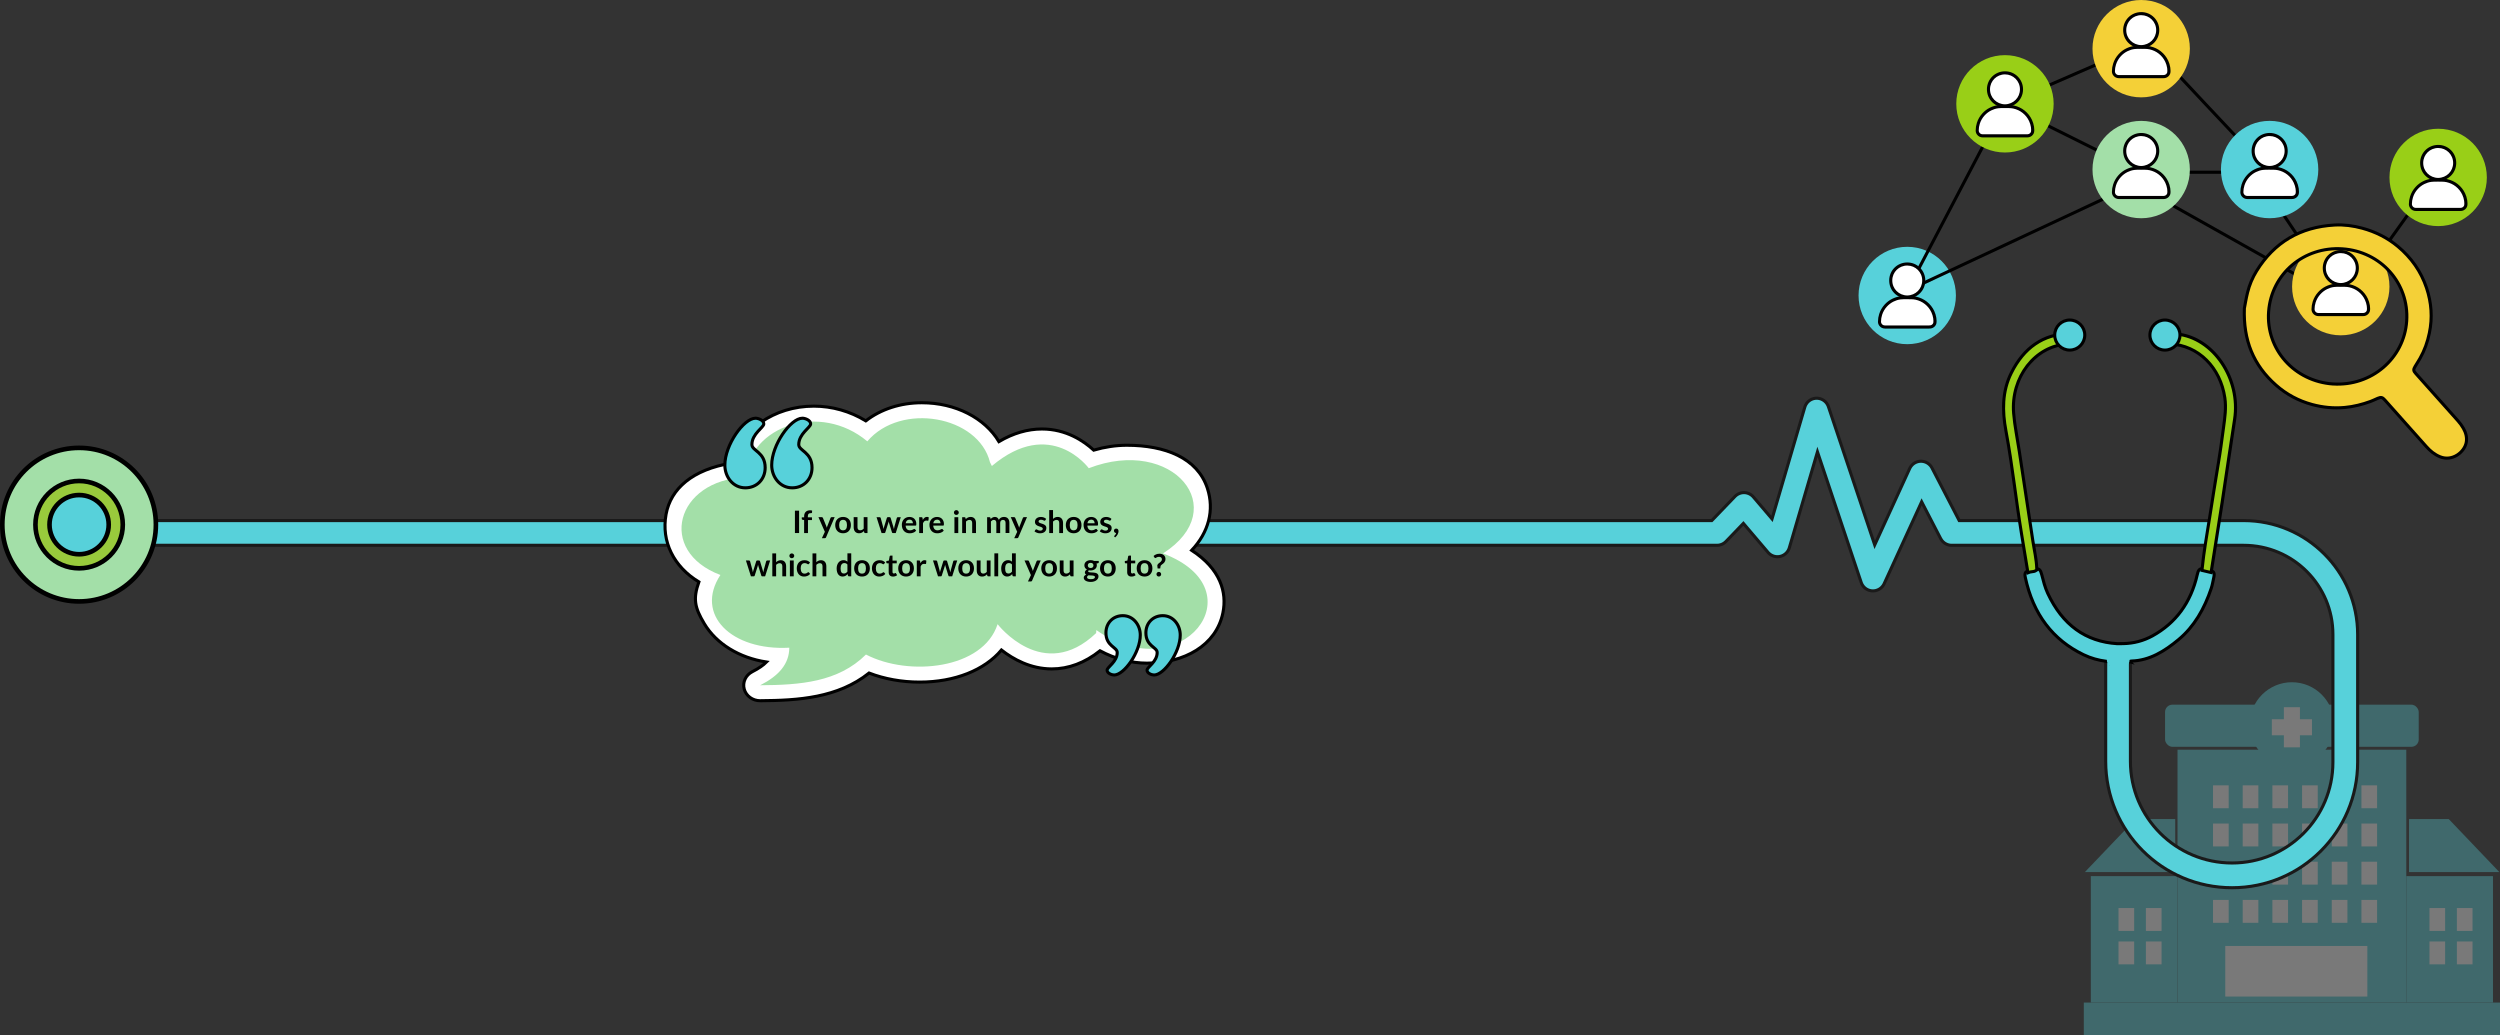<?xml version="1.0" encoding="UTF-8"?><svg id="Layer_2" xmlns="http://www.w3.org/2000/svg" viewBox="0 0 1617.11 669.53"><rect x="0" y="0" width="1617.11" height="669.53" fill="#333333" stroke="none"/><defs><style>.cls-1,.cls-2,.cls-3,.cls-4,.cls-5,.cls-6,.cls-7{stroke-width:0px;}.cls-1,.cls-8{fill:#f4d037;}.cls-2{fill:#000;}.cls-9,.cls-10,.cls-8,.cls-11,.cls-12,.cls-13,.cls-14{stroke:#000;}.cls-9,.cls-10,.cls-8,.cls-13{stroke-width:2px;}.cls-9,.cls-10,.cls-11,.cls-14{stroke-miterlimit:10;}.cls-9,.cls-7{fill:#fff;}.cls-10,.cls-4,.cls-14{fill:#57d1da;}.cls-8,.cls-15,.cls-12,.cls-13,.cls-16{stroke-linecap:round;stroke-linejoin:round;}.cls-15{stroke:#57d1da;stroke-width:14px;}.cls-15,.cls-13,.cls-16{fill:none;}.cls-3{fill:#99cf17;}.cls-11,.cls-12,.cls-14{stroke-width:3px;}.cls-11,.cls-6{fill:#a3dfa8;}.cls-17{opacity:.34;}.cls-12{fill:#99ca3c;}.cls-5{fill:#fd5c68;}.cls-16{stroke:#1a1a1a;stroke-width:18px;}</style></defs><g id="_图层_1"><g class="cls-17"><rect class="cls-4" x="1347.89" y="648.5" width="269.22" height="21.03"/><polygon class="cls-4" points="1558.26 529.81 1583.96 529.81 1616.67 564.08 1558.26 564.08 1558.26 529.81"/><polygon class="cls-4" points="1407.03 529.8 1381.33 529.8 1348.61 564.07 1407.03 564.07 1407.03 529.8"/><rect class="cls-4" x="1408.51" y="484.94" width="147.98" height="163.56"/><rect class="cls-4" x="1400.46" y="455.81" width="164.08" height="27.26" rx="4.75" ry="4.75"/><rect class="cls-4" x="1352.43" y="566.72" width="56.08" height="81.78"/><rect class="cls-4" x="1556.49" y="566.72" width="56.08" height="81.78"/><circle class="cls-4" cx="1482.5" cy="468.56" r="27.26"/><rect class="cls-7" x="1477.31" y="457.45" width="10.38" height="25.96"/><rect class="cls-7" x="1477.31" y="457.45" width="10.38" height="25.96" transform="translate(1012.07 1952.93) rotate(-90)"/><rect class="cls-7" x="1439.4" y="611.9" width="91.9" height="32.71"/><rect class="cls-7" x="1370.34" y="587.36" width="10.13" height="14.8"/><rect class="cls-7" x="1388.06" y="587.36" width="10.13" height="14.8"/><rect class="cls-7" x="1370.34" y="608.98" width="10.13" height="14.8"/><rect class="cls-7" x="1388.06" y="608.98" width="10.13" height="14.8"/><rect class="cls-7" x="1571.49" y="587.36" width="10.13" height="14.8"/><rect class="cls-7" x="1589.21" y="587.36" width="10.13" height="14.8"/><rect class="cls-7" x="1571.49" y="608.98" width="10.13" height="14.8"/><rect class="cls-7" x="1589.21" y="608.98" width="10.13" height="14.8"/><rect class="cls-7" x="1431.48" y="557.4" width="10.13" height="14.8"/><rect class="cls-7" x="1450.68" y="557.4" width="10.13" height="14.8"/><rect class="cls-7" x="1469.88" y="557.4" width="10.13" height="14.8"/><rect class="cls-7" x="1489.08" y="557.4" width="10.13" height="14.8"/><rect class="cls-7" x="1508.28" y="557.4" width="10.13" height="14.8"/><rect class="cls-7" x="1527.48" y="557.4" width="10.13" height="14.8"/><rect class="cls-7" x="1431.48" y="532.7" width="10.13" height="14.8"/><rect class="cls-7" x="1450.68" y="532.7" width="10.13" height="14.8"/><rect class="cls-7" x="1469.88" y="532.7" width="10.13" height="14.8"/><rect class="cls-7" x="1489.08" y="532.7" width="10.13" height="14.8"/><rect class="cls-7" x="1508.28" y="532.7" width="10.13" height="14.8"/><rect class="cls-7" x="1527.48" y="532.7" width="10.13" height="14.8"/><rect class="cls-7" x="1431.48" y="508" width="10.13" height="14.8"/><rect class="cls-7" x="1450.68" y="508" width="10.13" height="14.8"/><rect class="cls-7" x="1469.88" y="508" width="10.13" height="14.8"/><rect class="cls-7" x="1489.08" y="508" width="10.13" height="14.8"/><rect class="cls-7" x="1508.28" y="508" width="10.13" height="14.8"/><rect class="cls-7" x="1527.48" y="508" width="10.13" height="14.8"/><rect class="cls-7" x="1431.48" y="582.11" width="10.13" height="14.8"/><rect class="cls-7" x="1450.68" y="582.11" width="10.13" height="14.8"/><rect class="cls-7" x="1469.88" y="582.11" width="10.13" height="14.8"/><rect class="cls-7" x="1489.08" y="582.11" width="10.13" height="14.8"/><rect class="cls-7" x="1508.28" y="582.11" width="10.13" height="14.8"/><rect class="cls-7" x="1527.48" y="582.11" width="10.13" height="14.8"/></g><path class="cls-16" d="M1370.05,426v66.46c0,40.74,33.02,73.76,73.76,73.76h0c40.44,0,73.22-32.78,73.22-73.22v-82.53c0-36.31-29.43-65.74-65.74-65.74h-188.86s-19.86-38.39-19.86-38.39l-31.08,67.88-36.38-108.64-25.38,86.53-21.67-25.48-17.4,18.09H42.55"/><path class="cls-15" d="M1370.05,426v66.46c0,40.74,33.02,73.76,73.76,73.76h0c40.44,0,73.22-32.78,73.22-73.22v-82.53c0-36.31-29.43-65.74-65.74-65.74h-188.86s-19.86-38.39-19.86-38.39l-31.08,67.88-36.38-108.64-25.38,86.53-21.67-25.48-17.4,18.09H42.55"/><circle class="cls-11" cx="51.17" cy="339.37" r="49.67"/><circle class="cls-12" cx="51.17" cy="339.37" r="28.25"/><circle class="cls-14" cx="51.17" cy="339.37" r="19.15"/><path class="cls-10" d="M1377.42,427.96c-3.6-1-7.51-.7-11.24.68-.39.14-.73.33-1.02.54-.5-.87-1.39-1.26-2.77-1.43-5.06-.63-10.02-2.02-14.66-4.26-19.86-9.59-32.58-26.12-37.69-50.06-.68-3.18.43-3.8,2.51-4.3,1.28-.48,2.74-.11,3.94-.99,2.58-.72,3.49.79,4.15,3.4,1.06,4.14,2.13,8.39,3.89,12.18,9.51,20.47,24.58,31.36,45.02,32.64,1.34-.02,2.69-.03,4.02-.05,6.55-.15,12.93-1.79,18.74-4.99,14.89-8.2,24.83-21.31,28.99-39.66.57-2.5,1.31-4.45,4.09-3.48,1.33.31,2.67.63,4,.94,2.55.19,3.27,1.35,2.59,4.39-.53,2.35-.93,4.91-1.66,7.08-4.4,13.13-10.98,24.68-21.13,33.12-9.03,7.51-18.68,13.52-30.32,13.87-.6.02-1.08.14-1.46.37Z"/><path class="cls-3" d="M1424.32,368.97l.09-.87c.94-9.42,2.5-18.87,4-28.01.33-1.99.66-3.98.98-5.97.69-4.24,1.35-8.48,2.02-12.72,1.12-7.11,2.27-14.46,3.5-21.68,1.1-6.43,2-13.08,2.86-19.51l.58-4.26c.87-6.39,1.69-12.43.77-18.67-2.96-19.93-17.28-33.94-35.63-34.85l-.94-.05-.08-6.41.74-.21c.43-.12.88-.18,1.36-.18.76,0,1.47.15,2.16.29.46.1.9.19,1.33.23,10.28.97,19.92,6.62,27.15,15.92,8.55,11,12.37,25.66,10.24,39.23-1.6,10.19-3.13,20.57-4.61,30.61-1.13,7.69-2.27,15.38-3.45,23.07-1.51,9.87-3.11,19.9-4.65,29.59-.78,4.93-1.57,9.85-2.35,14.78l-.17,1.07-5.9-1.39Z"/><path class="cls-2" d="M1404.56,216.58c1.14,0,2.26.4,3.39.51,22.94,2.16,40.54,28.31,36.5,54-2.81,17.87-5.32,35.79-8.06,53.68-2.27,14.8-4.66,29.58-6.99,44.37-1.33-.31-2.66-.63-4-.94,1.14-11.4,3.15-22.65,4.97-33.92,1.85-11.46,3.56-22.95,5.52-34.39,1.29-7.51,2.27-15.15,3.3-22.75.9-6.66,1.91-13.27.91-20-2.92-19.67-17.11-34.73-36.57-35.71-.02-1.57-.04-3.14-.06-4.71.37-.1.73-.14,1.09-.14M1404.56,214.58c-.58,0-1.11.07-1.63.22l-1.48.41.02,1.54.06,4.39v.31s.03,1.88.03,1.88l1.88.09c17.86.89,31.8,14.56,34.69,34,.91,6.1.09,12.07-.77,18.39l-.14,1.05-.43,3.22c-.86,6.42-1.76,13.05-2.85,19.46-1.24,7.22-2.39,14.58-3.51,21.69-.66,4.24-1.33,8.48-2.01,12.72-.32,1.99-.65,3.97-.98,5.96-1.51,9.16-3.07,18.62-4.01,28.07l-.17,1.74,1.71.4.1.02,3.9.92,2.1.49.34-2.13c.78-4.93,1.56-9.86,2.35-14.79,1.54-9.69,3.14-19.72,4.65-29.59,1.18-7.69,2.33-15.52,3.45-23.09,1.48-10.03,3.01-20.4,4.61-30.58,2.17-13.83-1.73-28.79-10.44-40-7.4-9.52-17.29-15.31-27.85-16.3-.37-.03-.78-.12-1.22-.21-.7-.15-1.5-.31-2.36-.31h0Z"/><path class="cls-3" d="M1307.54,344.9c-1.54-9.33-2.85-18.87-4.13-28.09-1.73-12.53-3.52-25.48-5.89-38.09-2.84-15.1-1.75-27,3.44-37.44,8.18-16.47,20.78-25.07,37.44-25.55l1.04-.03-.06,6.51-.81.15c-.09.02-.17.04-.26.06-.22.05-.48.11-.76.12-9.38.44-18.13,4.78-24.66,12.21-7.59,8.65-11.38,20.52-10.38,32.56.47,5.65,1.44,11.33,2.37,16.82.44,2.55.89,5.2,1.28,7.81,2.28,15.03,4.55,30.06,6.82,45.09l1.91,12.62c.27,1.82.61,3.66.93,5.45.76,4.22,1.55,8.59,1.66,13.04v.52s-.41.31-.41.31c-.94.68-1.93.78-2.81.87-.5.05-.97.1-1.37.25l-1.14.43-4.22-25.61Z"/><path class="cls-2" d="M1338.44,216.73c-.01,1.55-.03,3.1-.04,4.64-.3.05-.59.15-.89.17-21.88,1.03-37.95,22.22-35.99,45.85.69,8.32,2.42,16.46,3.66,24.69,2.92,19.24,5.82,38.47,8.73,57.71.92,6.11,2.42,12.12,2.58,18.37-1.2.88-2.66.5-3.94.99-1.34-8.14-2.68-16.27-4.02-24.41-3.63-22.01-5.9-44.28-10.02-66.2-2.39-12.68-2.45-25.13,3.35-36.81,8-16.11,20.19-24.52,36.58-24.99M1340.46,214.67l-2.07.06c-17.06.49-29.95,9.27-38.31,26.1-5.29,10.65-6.41,22.75-3.53,38.07,2.37,12.58,4.15,25.53,5.88,38.04,1.27,9.23,2.59,18.76,4.13,28.11l2.73,16.57,1.29,7.84.4,2.41,2.28-.86c.28-.1.66-.14,1.11-.19.91-.09,2.15-.21,3.3-1.06l.85-.62-.03-1.05c-.12-4.53-.91-8.94-1.68-13.2-.32-1.78-.65-3.61-.92-5.42l-1.95-12.92c-2.26-14.93-4.51-29.86-6.78-44.79-.4-2.62-.85-5.27-1.29-7.83-.93-5.47-1.9-11.13-2.36-16.73-.98-11.77,2.72-23.37,10.13-31.81,6.35-7.23,14.85-11.44,23.96-11.87.38-.02.71-.09.95-.15.07-.02.14-.03.21-.05l1.63-.3.02-1.65.04-4.52v-.13s.02-2.08.02-2.08h0Z"/><path class="cls-5" d="M1369.59,393.26c1.31-.01,2.62-.03,3.92-.04-1.31.01-2.62.03-3.92.04Z"/><circle class="cls-10" cx="1400.38" cy="216.73" r="9.72"/><circle class="cls-10" cx="1338.8" cy="216.73" r="9.72"/><ellipse class="cls-4" cx="1370.15" cy="427.11" rx="7.33" ry="5.54"/><line class="cls-13" x1="1518.05" y1="193.99" x2="1574.75" y2="114.77"/><circle class="cls-4" cx="1233.68" cy="191.14" r="31.49"/><polyline class="cls-13" points="1296.89 67.49 1233.68 188.02 1380.94 119.18 1514.09 193.99 1463.82 119.18"/><path class="cls-13" d="M1385.03,22.56c.65,1.47,83.08,88.84,83.08,88.84h-80.08"/><polyline class="cls-13" points="1385.03 111.39 1296.89 67.49 1385.01 29.18"/><circle class="cls-4" cx="1468.09" cy="109.67" r="31.49"/><circle class="cls-3" cx="1296.9" cy="67.16" r="31.49"/><path class="cls-7" d="M1282.56,87.86c-1.25,0-2.28-.5-2.97-1.45-.43-.59-.65-1.29-.65-2.01.01-1.59.26-3.16.74-4.67.68-2.13,1.8-4.05,3.3-5.71,1.33-1.46,2.88-2.63,4.62-3.49,1.59-.78,3.21-1.28,4.83-1.48.67-.08,1.33-.13,1.98-.13.91,0,1.82-.02,2.73-.02.78,0,1.57,0,2.35.02,1.17.02,2.13.12,3,.32,2.43.54,4.6,1.57,6.46,3.04,1.91,1.52,3.41,3.41,4.45,5.64.6,1.27,1.01,2.63,1.27,4.17.1.62.13,1.24.15,1.79.02.44.02.91-.08,1.38-.27,1.35-1.53,2.45-2.93,2.57-.32.03-.65.04-.97.04h-13.96s-14.34,0-14.34,0Z"/><path class="cls-2" d="M1297.15,69.9c.78,0,1.56,0,2.34.02.94.02,1.88.09,2.8.29,2.23.5,4.26,1.43,6.05,2.85,1.8,1.43,3.19,3.2,4.17,5.28.59,1.25.96,2.56,1.19,3.91.09.54.11,1.1.13,1.66.01.38.02.77-.06,1.14-.18.92-1.1,1.69-2.04,1.77-.29.03-.59.04-.89.04-2.77,0-5.55,0-8.32,0-1.88,0-3.76,0-5.64,0h-6.31c-2.67,0-5.35,0-8.02,0h0c-.89,0-1.63-.31-2.16-1.04-.31-.42-.46-.91-.46-1.42.01-1.49.24-2.95.7-4.37.64-2,1.67-3.78,3.09-5.34,1.24-1.36,2.67-2.45,4.32-3.27,1.43-.71,2.93-1.19,4.51-1.39.62-.08,1.25-.12,1.87-.13.91,0,1.81-.02,2.72-.02M1297.15,67.9c-.91,0-1.82,0-2.74.02-.68,0-1.38.05-2.09.14-1.73.21-3.47.74-5.16,1.58-1.85.91-3.5,2.16-4.91,3.72-1.6,1.76-2.79,3.81-3.51,6.08-.51,1.6-.78,3.27-.79,4.97,0,.94.28,1.84.84,2.61.89,1.22,2.19,1.87,3.78,1.87h8.02s3.16,0,3.16,0h5.41s3.38,0,3.38,0h8.32c.34,0,.69-.02,1.06-.05,1.83-.16,3.47-1.61,3.83-3.37.11-.57.11-1.11.1-1.61-.02-.58-.04-1.24-.16-1.92-.27-1.63-.72-3.07-1.35-4.42-1.11-2.37-2.71-4.38-4.74-6-1.98-1.57-4.28-2.66-6.86-3.24-.94-.21-1.96-.32-3.2-.34-.79-.01-1.58-.02-2.37-.02h0Z"/><path class="cls-7" d="M1296.88,68.49c-6.04-.09-10.72-4.86-10.64-10.84.07-5.9,4.79-10.52,10.73-10.53,2.85,0,5.54,1.12,7.55,3.15,2.01,2.02,3.1,4.72,3.08,7.6-.04,5.86-4.73,10.52-10.68,10.61h-.03Z"/><path class="cls-2" d="M1296.96,48.12c5.21,0,9.67,4.22,9.63,9.74-.04,5.29-4.24,9.54-9.7,9.62-5.34-.08-9.73-4.29-9.66-9.83.07-5.33,4.34-9.54,9.73-9.54h0M1296.96,46.12h0c-6.49,0-11.64,5.06-11.73,11.51-.08,6.54,5.02,11.75,11.63,11.85.01,0,.02,0,.03,0s.02,0,.03,0c6.5-.1,11.62-5.2,11.67-11.61.02-3.15-1.18-6.1-3.37-8.31-2.21-2.22-5.14-3.44-8.26-3.44h0Z"/><circle class="cls-3" cx="1577.11" cy="114.77" r="31.49"/><path class="cls-7" d="M1562.77,135.47c-1.25,0-2.28-.5-2.97-1.45-.43-.59-.65-1.29-.65-2.01.01-1.59.26-3.16.74-4.67.69-2.13,1.8-4.05,3.3-5.71,1.33-1.46,2.88-2.63,4.62-3.49,1.59-.78,3.21-1.28,4.83-1.48.67-.08,1.33-.13,1.98-.13.91,0,1.82-.02,2.73-.02.78,0,1.57,0,2.35.02,1.17.02,2.13.12,3,.32,2.43.55,4.6,1.57,6.46,3.04,1.91,1.52,3.41,3.42,4.45,5.64.6,1.27,1.01,2.63,1.27,4.17.1.62.13,1.24.15,1.79.02.44.02.91-.08,1.38-.27,1.35-1.53,2.45-2.93,2.57-.32.03-.65.04-.97.04h-13.96s-14.34,0-14.34,0Z"/><path class="cls-2" d="M1577.36,117.5c.78,0,1.56,0,2.34.02.94.02,1.88.09,2.8.29,2.23.5,4.26,1.43,6.05,2.85,1.8,1.43,3.19,3.2,4.17,5.28.59,1.25.96,2.56,1.19,3.91.09.54.11,1.1.13,1.66.01.38.02.77-.06,1.14-.18.92-1.1,1.69-2.04,1.77-.29.03-.59.04-.89.04-2.91,0-5.82,0-8.73,0-1.74,0-3.48,0-5.23,0h-6.46c-2.63,0-5.25,0-7.88,0-.89,0-1.63-.31-2.16-1.04-.31-.42-.46-.91-.46-1.42.01-1.49.24-2.95.7-4.37.64-2,1.67-3.78,3.09-5.34,1.24-1.36,2.67-2.45,4.32-3.27,1.43-.71,2.93-1.19,4.51-1.39.62-.08,1.25-.12,1.87-.13.91,0,1.81-.02,2.72-.02M1577.37,115.5v2-2h0c-.91,0-1.82,0-2.74.02-.68,0-1.38.05-2.09.14-1.74.21-3.47.74-5.16,1.58-1.85.91-3.5,2.16-4.91,3.72-1.6,1.76-2.79,3.81-3.51,6.08-.51,1.6-.78,3.27-.79,4.97,0,.94.28,1.84.84,2.61.89,1.22,2.19,1.87,3.78,1.87h7.88s3.23,0,3.23,0h8.45s8.73,0,8.73,0c.34,0,.69-.02,1.06-.05,1.83-.16,3.47-1.61,3.83-3.37.11-.57.11-1.11.1-1.61-.02-.58-.04-1.24-.16-1.92-.27-1.63-.72-3.07-1.35-4.42-1.11-2.37-2.71-4.38-4.74-6-1.98-1.57-4.28-2.66-6.86-3.24-.94-.21-1.96-.32-3.2-.34-.79-.01-1.58-.02-2.37-.02h0Z"/><path class="cls-7" d="M1577.09,116.09c-6.04-.1-10.72-4.86-10.64-10.84.08-5.9,4.79-10.52,10.73-10.53,2.85,0,5.53,1.12,7.55,3.15,2.01,2.02,3.1,4.72,3.08,7.6-.04,5.86-4.73,10.52-10.68,10.62h-.03Z"/><path class="cls-2" d="M1577.17,95.73c5.21,0,9.67,4.22,9.63,9.74-.04,5.29-4.24,9.54-9.7,9.62-5.34-.08-9.73-4.29-9.66-9.83.07-5.33,4.34-9.54,9.73-9.54h0M1577.17,93.73h0c-6.49,0-11.64,5.06-11.73,11.51-.08,6.54,5.02,11.75,11.63,11.85.01,0,.02,0,.03,0s.02,0,.03,0c6.5-.1,11.62-5.2,11.67-11.61.02-3.15-1.18-6.1-3.37-8.31-2.21-2.22-5.14-3.44-8.26-3.44h0Z"/><path class="cls-7" d="M1219.34,211.51c-1.25,0-2.28-.5-2.97-1.45-.43-.59-.65-1.29-.65-2.01.01-1.59.26-3.16.74-4.67.68-2.13,1.8-4.05,3.3-5.71,1.33-1.46,2.88-2.63,4.62-3.49,1.58-.78,3.21-1.28,4.83-1.48.67-.08,1.33-.13,1.98-.13.91,0,1.82-.02,2.73-.02.78,0,1.57,0,2.35.02,1.17.02,2.13.12,3,.32,2.43.54,4.6,1.57,6.46,3.04,1.91,1.52,3.41,3.42,4.45,5.64.6,1.27,1.01,2.63,1.27,4.17.1.62.13,1.24.15,1.79.02.44.02.91-.08,1.38-.27,1.35-1.53,2.45-2.93,2.57-.32.03-.65.04-.97.04h-13.96s-14.34,0-14.34,0Z"/><path class="cls-2" d="M1233.93,193.55c.78,0,1.57,0,2.35.02.94.02,1.88.09,2.8.29,2.23.5,4.26,1.43,6.05,2.85,1.8,1.43,3.19,3.2,4.17,5.28.59,1.25.96,2.56,1.19,3.91.09.54.11,1.1.13,1.66.01.38.02.77-.06,1.14-.18.92-1.1,1.69-2.04,1.77-.29.03-.59.04-.89.04-2.9,0-5.8,0-8.7,0h-12.35c-2.41,0-4.83,0-7.24,0h0c-.89,0-1.63-.31-2.16-1.04-.31-.42-.46-.91-.46-1.42.01-1.49.24-2.95.7-4.37.64-2,1.67-3.78,3.09-5.34,1.24-1.36,2.67-2.45,4.32-3.27,1.43-.71,2.93-1.19,4.51-1.39.62-.08,1.25-.12,1.87-.13.9,0,1.81-.02,2.71-.02M1233.93,191.55c-.91,0-1.82,0-2.73.02-.68,0-1.39.05-2.09.14-1.73.21-3.47.74-5.15,1.58-1.85.91-3.5,2.16-4.91,3.72-1.6,1.76-2.79,3.81-3.51,6.08-.51,1.6-.78,3.27-.79,4.97,0,.94.28,1.84.84,2.61.89,1.22,2.19,1.87,3.78,1.87h7.24s3.55,0,3.55,0h17.51c.34,0,.69-.02,1.06-.05,1.83-.16,3.47-1.61,3.83-3.37.11-.57.11-1.11.1-1.61-.02-.58-.04-1.24-.16-1.92-.27-1.63-.72-3.07-1.35-4.42-1.11-2.37-2.71-4.38-4.74-6-1.98-1.57-4.28-2.66-6.86-3.24-.94-.21-1.96-.32-3.21-.34-.79-.01-1.59-.02-2.38-.02h0Z"/><path class="cls-7" d="M1233.66,192.13c-6.05-.09-10.72-4.86-10.65-10.84.08-5.9,4.79-10.52,10.73-10.53,2.85,0,5.54,1.12,7.55,3.15,2.01,2.02,3.1,4.72,3.08,7.6-.04,5.86-4.73,10.52-10.68,10.61h-.03Z"/><path class="cls-2" d="M1233.74,171.77c5.21,0,9.67,4.22,9.63,9.74-.04,5.29-4.24,9.54-9.7,9.62-5.34-.08-9.73-4.29-9.66-9.83.07-5.33,4.34-9.54,9.73-9.54h0M1233.74,169.77h0c-6.49,0-11.64,5.06-11.73,11.51-.08,6.54,5.02,11.75,11.63,11.85.01,0,.02,0,.03,0s.02,0,.03,0c6.5-.1,11.62-5.2,11.67-11.61.02-3.15-1.18-6.1-3.37-8.31-2.21-2.22-5.14-3.44-8.26-3.44h0Z"/><circle class="cls-1" cx="1385.01" cy="31.49" r="31.49"/><path class="cls-7" d="M1370.68,49.56c-1.25,0-2.28-.5-2.97-1.45-.43-.59-.65-1.29-.65-2.01.01-1.59.26-3.16.74-4.67.68-2.13,1.8-4.05,3.3-5.71,1.33-1.46,2.88-2.64,4.62-3.49,1.58-.78,3.21-1.28,4.83-1.48.68-.08,1.34-.13,1.98-.13.91,0,1.81-.02,2.72-.02.79,0,1.57,0,2.36.02,1.17.02,2.13.12,3,.32,2.43.55,4.6,1.57,6.46,3.04,1.91,1.52,3.41,3.41,4.45,5.64.6,1.27,1.01,2.63,1.27,4.17.1.62.13,1.24.15,1.79.02.44.02.91-.08,1.38-.27,1.35-1.53,2.45-2.93,2.57-.32.03-.65.04-.97.04h-8.36s-19.93,0-19.93,0Z"/><path class="cls-2" d="M1385.26,31.6c.78,0,1.56,0,2.34.02.94.02,1.88.09,2.8.29,2.23.5,4.26,1.43,6.05,2.85,1.8,1.43,3.19,3.2,4.17,5.28.59,1.25.96,2.56,1.19,3.91.09.54.11,1.1.13,1.66.01.38.02.77-.06,1.14-.18.92-1.1,1.69-2.04,1.77-.29.03-.59.04-.89.04-2.91,0-5.82,0-8.73,0-1.74,0-3.48,0-5.23,0-2.62,0-5.24,0-7.86,0-2.16,0-4.32,0-6.48,0h0c-.89,0-1.63-.31-2.16-1.04-.31-.42-.46-.91-.46-1.42.01-1.49.24-2.95.7-4.37.64-2,1.67-3.78,3.09-5.34,1.24-1.36,2.67-2.45,4.32-3.27,1.43-.71,2.93-1.19,4.51-1.39.62-.08,1.25-.12,1.87-.13.9,0,1.81-.02,2.71-.02M1385.26,29.6c-.91,0-1.82,0-2.73.02-.68,0-1.39.05-2.09.14-1.74.21-3.47.74-5.15,1.58-1.85.91-3.5,2.16-4.91,3.72-1.6,1.76-2.79,3.81-3.51,6.08-.51,1.6-.78,3.27-.79,4.97,0,.94.28,1.84.84,2.61.89,1.22,2.19,1.87,3.78,1.87h6.48s3.93,0,3.93,0h9.16s8.73,0,8.73,0c.34,0,.69-.02,1.06-.05,1.83-.16,3.47-1.61,3.83-3.37.12-.57.11-1.11.1-1.61-.02-.58-.04-1.24-.16-1.92-.27-1.63-.72-3.07-1.35-4.42-1.11-2.37-2.71-4.38-4.74-6-1.97-1.57-4.28-2.66-6.86-3.24-.94-.21-1.96-.32-3.21-.34-.79-.01-1.58-.02-2.38-.02h0Z"/><path class="cls-7" d="M1384.99,30.18c-6.04-.1-10.72-4.86-10.64-10.84.08-5.9,4.79-10.52,10.73-10.53,2.85,0,5.53,1.12,7.55,3.15,2.01,2.02,3.1,4.72,3.08,7.6-.04,5.86-4.73,10.52-10.68,10.61h-.03Z"/><path class="cls-2" d="M1385.08,9.82c5.21,0,9.67,4.22,9.63,9.74-.04,5.29-4.24,9.54-9.7,9.62-5.34-.08-9.73-4.29-9.66-9.83.07-5.33,4.34-9.54,9.73-9.54h0M1385.08,7.82h0c-6.49,0-11.64,5.06-11.73,11.51-.08,6.54,5.02,11.75,11.63,11.85.01,0,.02,0,.03,0s.02,0,.03,0c6.5-.1,11.62-5.2,11.67-11.61.02-3.15-1.18-6.1-3.37-8.31-2.21-2.22-5.14-3.44-8.26-3.44h0Z"/><path class="cls-7" d="M1453.75,127.75c-1.25,0-2.28-.5-2.97-1.45-.43-.59-.65-1.29-.65-2.01.01-1.59.26-3.16.75-4.67.68-2.13,1.8-4.05,3.3-5.71,1.33-1.46,2.88-2.63,4.62-3.49,1.58-.78,3.21-1.28,4.83-1.48.68-.08,1.34-.13,1.98-.13.92,0,1.83-.02,2.75-.02.78,0,1.55,0,2.33.02,1.17.02,2.13.12,3,.32,2.43.54,4.6,1.57,6.46,3.04,1.91,1.52,3.41,3.42,4.45,5.64.6,1.27,1.01,2.63,1.27,4.17.1.62.13,1.24.15,1.79.02.44.02.91-.08,1.38-.27,1.34-1.53,2.45-2.93,2.57-.32.03-.65.04-.97.04h-28.3Z"/><path class="cls-2" d="M1468.34,109.78c.78,0,1.56,0,2.34.02.94.02,1.88.09,2.8.29,2.23.5,4.26,1.43,6.05,2.85,1.8,1.43,3.19,3.2,4.17,5.28.59,1.25.96,2.56,1.19,3.91.09.54.11,1.1.13,1.66.01.38.02.77-.06,1.14-.18.92-1.1,1.69-2.04,1.77-.29.03-.59.04-.89.04-2.77,0-5.55,0-8.32,0-1.88,0-3.76,0-5.64,0h-6.31c-2.67,0-5.35,0-8.02,0h0c-.89,0-1.63-.31-2.16-1.04-.31-.42-.46-.91-.46-1.42.01-1.49.24-2.95.7-4.37.64-2,1.67-3.78,3.09-5.34,1.24-1.36,2.67-2.45,4.32-3.27,1.43-.71,2.93-1.19,4.51-1.39.62-.08,1.25-.12,1.87-.13.9,0,1.81-.02,2.71-.02M1468.34,107.78c-.91,0-1.82,0-2.73.02-.68,0-1.39.05-2.09.14-1.73.21-3.47.74-5.15,1.58-1.85.91-3.5,2.16-4.91,3.72-1.6,1.76-2.79,3.81-3.51,6.08-.51,1.6-.78,3.27-.79,4.97,0,.94.28,1.84.84,2.61.89,1.22,2.19,1.87,3.78,1.87h8.02s3.16,0,3.16,0h5.41s3.38,0,3.38,0h8.32c.34,0,.69-.02,1.06-.05,1.83-.16,3.47-1.61,3.83-3.37.11-.57.11-1.11.1-1.61-.02-.58-.04-1.24-.16-1.92-.27-1.63-.72-3.07-1.35-4.42-1.11-2.37-2.71-4.38-4.74-6-1.98-1.57-4.28-2.66-6.86-3.24-.94-.21-1.96-.32-3.21-.34-.79-.01-1.58-.02-2.38-.02h0Z"/><path class="cls-7" d="M1468.07,108.37c-6.04-.1-10.72-4.86-10.64-10.84.08-5.9,4.79-10.52,10.73-10.53,2.85,0,5.54,1.12,7.55,3.15,2.01,2.02,3.1,4.72,3.08,7.6-.04,5.86-4.73,10.52-10.68,10.61h-.03Z"/><path class="cls-2" d="M1468.16,88c5.21,0,9.67,4.22,9.63,9.74-.04,5.29-4.24,9.54-9.7,9.62-5.34-.08-9.73-4.29-9.66-9.83.07-5.33,4.34-9.54,9.73-9.54h0M1468.16,86h0c-6.49,0-11.64,5.06-11.73,11.51-.08,6.54,5.02,11.75,11.63,11.85.01,0,.02,0,.03,0s.02,0,.03,0c6.5-.1,11.62-5.2,11.67-11.61.02-3.15-1.18-6.1-3.37-8.31-2.21-2.22-5.14-3.44-8.26-3.44h0Z"/><circle class="cls-6" cx="1385.01" cy="109.68" r="31.49"/><path class="cls-7" d="M1370.68,127.75c-1.25,0-2.28-.5-2.97-1.45-.43-.59-.65-1.29-.65-2.01.01-1.59.26-3.16.74-4.67.68-2.13,1.8-4.05,3.3-5.71,1.33-1.46,2.88-2.63,4.62-3.49,1.58-.78,3.21-1.28,4.83-1.48.67-.08,1.33-.13,1.98-.13.91,0,1.82-.02,2.73-.02.78,0,1.57,0,2.35.02,1.17.02,2.13.12,3,.32,2.43.54,4.6,1.57,6.46,3.04,1.91,1.52,3.41,3.42,4.45,5.64.6,1.27,1.01,2.63,1.27,4.17.1.62.13,1.24.15,1.79.02.44.02.91-.08,1.38-.27,1.35-1.53,2.45-2.93,2.57-.32.03-.65.04-.97.04h-13.96s-14.34,0-14.34,0Z"/><path class="cls-2" d="M1385.27,109.79c.78,0,1.56,0,2.34.02.94.02,1.88.09,2.8.29,2.23.5,4.26,1.43,6.05,2.85,1.8,1.43,3.19,3.2,4.17,5.28.59,1.25.96,2.56,1.19,3.91.09.54.11,1.1.13,1.66.01.38.02.77-.06,1.14-.18.92-1.1,1.69-2.04,1.77-.29.03-.59.04-.89.04-2.91,0-5.82,0-8.73,0-1.74,0-3.48,0-5.23,0-2.62,0-5.24,0-7.86,0-2.16,0-4.32,0-6.48,0h0c-.89,0-1.63-.31-2.16-1.04-.31-.42-.46-.91-.46-1.42.01-1.49.24-2.95.7-4.37.64-2,1.67-3.78,3.09-5.34,1.24-1.36,2.67-2.45,4.32-3.27,1.43-.71,2.93-1.19,4.51-1.39.62-.08,1.25-.12,1.87-.13.91,0,1.81-.02,2.72-.02M1385.27,107.79c-.91,0-1.82,0-2.74.02-.68,0-1.39.05-2.09.14-1.74.21-3.47.74-5.15,1.58-1.85.91-3.5,2.16-4.91,3.72-1.6,1.76-2.79,3.81-3.51,6.08-.51,1.6-.78,3.27-.79,4.97,0,.94.28,1.84.84,2.61.89,1.22,2.19,1.87,3.78,1.87h6.48s3.93,0,3.93,0h9.16s8.73,0,8.73,0c.34,0,.69-.02,1.06-.05,1.83-.16,3.47-1.61,3.83-3.37.12-.57.11-1.11.1-1.61-.02-.58-.04-1.24-.16-1.92-.27-1.63-.72-3.07-1.35-4.42-1.11-2.37-2.71-4.38-4.74-6-1.97-1.57-4.28-2.66-6.86-3.24-.94-.21-1.96-.32-3.21-.34-.79-.01-1.58-.02-2.37-.02h0Z"/><path class="cls-7" d="M1385,108.37c-6.05-.09-10.72-4.86-10.65-10.84.08-5.9,4.79-10.52,10.73-10.53,2.85,0,5.54,1.12,7.55,3.15,2.01,2.02,3.1,4.72,3.08,7.6-.04,5.86-4.73,10.52-10.68,10.61h-.03Z"/><path class="cls-2" d="M1385.08,88.01c5.21,0,9.67,4.22,9.63,9.74-.04,5.29-4.24,9.54-9.7,9.62-5.34-.08-9.73-4.29-9.66-9.83.07-5.33,4.34-9.54,9.73-9.54h0M1385.08,86.01h0c-6.49,0-11.64,5.06-11.73,11.51-.08,6.54,5.02,11.75,11.63,11.85.01,0,.02,0,.03,0s.02,0,.03,0c6.5-.1,11.62-5.2,11.67-11.61.02-3.15-1.18-6.1-3.37-8.31-2.21-2.22-5.14-3.44-8.26-3.44h0Z"/><circle class="cls-1" cx="1514.12" cy="185.41" r="31.49"/><path class="cls-7" d="M1499.79,203.48c-1.25,0-2.28-.5-2.97-1.45-.43-.59-.65-1.29-.65-2.01.01-1.59.26-3.16.74-4.67.68-2.13,1.8-4.05,3.3-5.71,1.33-1.46,2.88-2.63,4.62-3.49,1.58-.78,3.21-1.28,4.83-1.48.68-.08,1.34-.13,1.98-.13.91,0,1.82-.02,2.73-.02.78,0,1.57,0,2.35.02,1.17.02,2.13.12,3,.32,2.43.54,4.6,1.57,6.46,3.04,1.91,1.52,3.41,3.42,4.45,5.64.6,1.27,1.01,2.63,1.27,4.17.1.62.13,1.24.15,1.79.02.44.02.91-.08,1.38-.27,1.34-1.53,2.45-2.93,2.57-.32.03-.65.04-.97.04h-28.3Z"/><path class="cls-2" d="M1514.38,185.51c.78,0,1.56,0,2.34.02.94.02,1.88.09,2.8.29,2.23.5,4.26,1.43,6.05,2.85,1.8,1.43,3.19,3.2,4.17,5.28.59,1.25.96,2.56,1.19,3.91.09.54.11,1.1.13,1.66.01.38.02.77-.06,1.14-.18.92-1.1,1.69-2.04,1.77-.29.03-.59.04-.89.04-2.9,0-5.8,0-8.7,0h-12.35c-2.41,0-4.83,0-7.24,0-.89,0-1.63-.31-2.16-1.04-.31-.42-.46-.91-.46-1.42.01-1.49.24-2.95.7-4.37.64-2,1.67-3.78,3.09-5.34,1.24-1.36,2.67-2.45,4.32-3.27,1.43-.71,2.93-1.19,4.51-1.39.62-.08,1.25-.12,1.87-.13.91,0,1.81-.02,2.72-.02M1514.38,183.51c-.91,0-1.82,0-2.74.02-.68,0-1.39.05-2.09.14-1.73.21-3.47.74-5.16,1.58-1.85.91-3.5,2.16-4.91,3.72-1.6,1.76-2.79,3.81-3.51,6.08-.51,1.6-.78,3.27-.79,4.97,0,.94.28,1.84.84,2.61.89,1.22,2.19,1.87,3.78,1.87h7.24s3.55,0,3.55,0h17.51c.34,0,.69-.02,1.06-.05,1.83-.16,3.47-1.61,3.83-3.37.11-.57.11-1.11.1-1.61-.02-.58-.04-1.24-.16-1.92-.27-1.63-.72-3.07-1.35-4.42-1.11-2.37-2.71-4.38-4.74-6-1.97-1.57-4.28-2.66-6.86-3.24-.94-.21-1.96-.32-3.2-.34-.79-.01-1.58-.02-2.37-.02h0Z"/><path class="cls-7" d="M1514.11,184.1c-6.04-.1-10.72-4.86-10.64-10.84.08-5.9,4.79-10.52,10.73-10.53,2.85,0,5.54,1.12,7.55,3.15,2.01,2.02,3.1,4.72,3.08,7.6-.04,5.86-4.73,10.52-10.68,10.61h-.03Z"/><path class="cls-2" d="M1514.19,163.73c5.21,0,9.67,4.22,9.63,9.74-.04,5.29-4.24,9.54-9.7,9.62-5.34-.08-9.73-4.29-9.66-9.83.07-5.33,4.34-9.54,9.73-9.54h0M1514.19,161.73h0c-6.49,0-11.64,5.06-11.73,11.51-.08,6.54,5.02,11.75,11.63,11.85.01,0,.02,0,.03,0s.02,0,.03,0c6.5-.1,11.62-5.2,11.67-11.61.02-3.15-1.18-6.1-3.37-8.31-2.21-2.22-5.14-3.44-8.26-3.44h0Z"/><path class="cls-8" d="M1451.75,199.47c-.73,20.51,5.82,36.75,20.51,49.68,6.78,5.97,14.61,10.15,23.36,12.52,6.86,1.85,13.88,2.56,21.05,1.9,5.8-.53,11.32-1.94,16.72-3.91,1.57-.57,3.06-1.36,4.61-2,2.19-.91,3.04-.71,4.6,1.04,8.94,10.03,17.88,20.06,26.82,30.11,2.53,2.85,5.34,5.22,9.02,6.69,7.91,3.15,15.73-3.1,16.85-9.39.56-3.17-.28-6.27-1.87-9.06-1-1.76-2.24-3.42-3.59-4.94-9.04-10.2-18.13-20.36-27.21-30.52-1.55-1.73-1.64-2.5-.45-4.51,1.05-1.78,2.2-3.5,3.22-5.3,2.91-5.13,4.83-10.59,6.03-16.35,2.08-9.94,1.36-19.67-1.84-29.23-3.57-10.64-9.86-19.54-18.56-26.8-6.73-5.61-14.43-9.45-22.93-11.77-5.9-1.61-11.94-2.42-18.06-2.07-22.09,1.26-38.92,11.18-50.37,29.73-2.67,4.32-4.62,9-5.84,13.91-.95,3.8-1.56,7.69-2.07,10.28ZM1509,248.37c-24.8-1.73-43.42-22.3-41.55-46.89,1.87-24.58,22.95-42.1,47.6-40.52,25.06,1.61,43.35,22.39,41.7,46.67-1.65,24.32-22.87,42.38-47.75,40.73Z"/><path class="cls-9" d="M491.71,453.27c-4.85,0-9.1-3.08-10.31-7.5-1.22-4.44.93-9.09,5.23-11.29,4.27-2.18,7.18-4.26,9.17-6.25-17.54-2.69-32.43-11.72-40.29-24.9-6.17-10.36-7.3-15.93-3.45-26.92-16.25-9.81-24.43-26.09-21.23-43.71,3.03-16.69,17.17-28.97,42.23-33.12,6-21.51,27.52-36.87,53.38-36.87,11.83,0,23.47,3.33,33.6,9.51,9.72-7.52,22.45-11.71,36.23-11.71,21.84,0,40.76,9.9,49.87,25.13,9.22-5.42,18.54-8.15,27.83-8.15,15.73,0,27.18,7.87,33.49,13.67,7.21-2.09,14.41-3.15,21.48-3.15,24.71,0,45.63,8.19,52.04,27.82,4.63,14.16.84,28.43-10.15,40.14,18.54,12.09,22.95,27.04,20.19,40.47-4.36,21.16-25.03,32.52-49.14,32.52-10.15,0-20.48-2.74-30.35-7.99-9.81,7.78-20.29,11.72-31.23,11.72h0c-13.6,0-24.85-6.23-32.53-12.22-10.88,12.94-30.07,20.75-52.89,20.75-11.54,0-22.9-2.05-32.73-5.86-20.24,16.12-45.76,17.74-70.36,17.9h-.08Z"/><path class="cls-6" d="M709.16,407.55c54.75,38.81,105.82-25.92,43.1-49.57,45.41-28.87,6.38-76.11-48-55.12,0,0-24.54-33.6-62.68-1.43l-1.2-2.38c-7.46-30.15-57.69-39.16-79.37-13.57-30.37-25.52-75.98-10.21-78.83,23.22-45.2,1.81-57.38,47.76-16.2,63.22-16.82,25.72,7.18,49.1,44.57,47.04-.06,10.39-6.58,18.05-18.84,24.3,25.66-.18,50.38-1.92,68.43-19.88,27.79,14.47,75.83,9.44,85.14-19.64,0,0,29.47,38.47,63.74,5.78l.15-1.97Z"/><path class="cls-10" d="M486.36,287.57c0,4.12,8.58,4.79,8.58,14.94,0,7.47-5.35,13.04-12.82,13.04-8.02,0-13.26-7.13-13.26-14.71,0-13.04,12.26-30.32,19.84-30.32,1.89,0,5.35,1.34,5.35,3.68s-7.69,6.35-7.69,13.37Z"/><path class="cls-10" d="M516.67,287.57c0,4.12,8.58,4.79,8.58,14.94,0,7.47-5.35,13.04-12.82,13.04-8.02,0-13.26-7.13-13.26-14.71,0-13.04,12.26-30.32,19.84-30.32,1.89,0,5.35,1.34,5.35,3.68s-7.69,6.35-7.69,13.37Z"/><path class="cls-10" d="M748.52,422.08c0-3.51-7.31-4.08-7.31-12.73,0-6.36,4.56-11.11,10.92-11.11,6.84,0,11.3,6.08,11.3,12.54,0,11.11-10.45,25.84-16.91,25.84-1.61,0-4.56-1.14-4.56-3.13s6.55-5.41,6.55-11.4Z"/><path class="cls-10" d="M722.68,422.08c0-3.51-7.31-4.08-7.31-12.73,0-6.36,4.56-11.11,10.92-11.11,6.84,0,11.3,6.08,11.3,12.54,0,11.11-10.45,25.84-16.91,25.84-1.61,0-4.56-1.14-4.56-3.13s6.55-5.41,6.55-11.4Z"/><path class="cls-2" d="M516.89,344.79h-2.7v-14.46h2.7v14.46Z"/><path class="cls-2" d="M520.14,344.79v-8.4l-.89-.14c-.19-.04-.35-.11-.46-.21s-.17-.24-.17-.42v-1.01h1.53v-.76c0-.59.09-1.11.27-1.58.18-.47.43-.86.76-1.19.33-.33.73-.58,1.21-.75.47-.17,1.01-.26,1.6-.26.47,0,.91.06,1.32.19l-.05,1.24c0,.09-.03.17-.08.23-.05.06-.11.1-.19.13s-.17.05-.27.06c-.1,0-.21.02-.32.02-.29,0-.56.03-.79.09s-.42.17-.58.33c-.16.16-.28.36-.36.62-.08.26-.12.57-.12.96v.68h2.67v1.76h-2.59v8.41h-2.47Z"/><path class="cls-2" d="M539.89,334.53l-5.59,13.08c-.07.17-.17.3-.29.39s-.29.13-.54.13h-1.84l1.92-4.12-4.15-9.49h2.17c.19,0,.35.05.46.14.11.09.19.2.25.32l2.18,5.32c.07.18.14.36.19.54.05.18.1.36.15.55.06-.19.12-.37.18-.56.06-.18.13-.36.2-.54l2.06-5.31c.05-.13.14-.24.27-.33.12-.09.26-.13.42-.13h1.98Z"/><path class="cls-2" d="M545.34,334.37c.76,0,1.45.12,2.08.37.62.25,1.16.6,1.6,1.05s.79,1.01,1.02,1.66c.24.65.36,1.38.36,2.19s-.12,1.55-.36,2.2c-.24.65-.58,1.21-1.02,1.67s-.98.81-1.6,1.06c-.62.25-1.31.37-2.08.37s-1.46-.12-2.09-.37c-.63-.25-1.16-.6-1.6-1.06s-.79-1.02-1.03-1.67c-.24-.65-.37-1.39-.37-2.2s.12-1.54.37-2.19c.24-.65.59-1.21,1.03-1.66s.98-.8,1.6-1.05c.63-.25,1.32-.37,2.09-.37ZM545.34,343.04c.85,0,1.49-.29,1.9-.86.41-.57.62-1.41.62-2.52s-.21-1.95-.62-2.53c-.41-.58-1.04-.87-1.9-.87s-1.51.29-1.92.88c-.42.58-.62,1.42-.62,2.53s.21,1.94.62,2.51c.42.58,1.06.87,1.92.87Z"/><path class="cls-2" d="M561.13,334.53v10.26h-1.51c-.33,0-.53-.15-.62-.45l-.17-.82c-.42.43-.88.77-1.39,1.03-.51.26-1.1.4-1.79.4-.56,0-1.06-.09-1.48-.29-.43-.19-.79-.46-1.09-.8-.29-.35-.51-.76-.66-1.24-.15-.48-.23-1-.23-1.58v-6.52h2.47v6.52c0,.63.15,1.11.44,1.46.29.34.73.52,1.31.52.43,0,.83-.1,1.2-.29.37-.19.73-.45,1.06-.79v-7.42h2.47Z"/><path class="cls-2" d="M582.67,334.53l-3.26,10.26h-1.98c-.23,0-.38-.15-.47-.44l-1.84-5.93c-.06-.2-.11-.4-.17-.59-.05-.2-.09-.4-.12-.59-.04.2-.08.4-.13.6s-.1.41-.17.61l-1.87,5.91c-.08.29-.26.44-.53.44h-1.9l-3.25-10.26h1.97c.18,0,.33.04.46.13s.21.2.25.33l1.47,5.48c.07.3.14.59.19.88.06.29.1.57.15.86.07-.29.15-.57.23-.86.08-.29.17-.58.27-.88l1.7-5.5c.04-.13.12-.24.23-.33.12-.09.26-.13.42-.13h1.09c.17,0,.32.04.44.13.12.09.21.2.25.33l1.65,5.5c.09.3.17.6.25.89s.15.58.23.86c.09-.57.21-1.15.37-1.75l1.51-5.48c.05-.13.13-.24.25-.33s.26-.13.43-.13h1.88Z"/><path class="cls-2" d="M585.8,339.97c.04.53.13.98.28,1.37.15.38.34.7.58.95.24.25.52.44.85.56.33.12.69.19,1.1.19s.74-.05,1.03-.14c.29-.09.54-.2.76-.31.22-.11.41-.22.57-.31.16-.09.32-.14.48-.14.21,0,.36.08.46.23l.71.9c-.27.32-.58.59-.92.81s-.69.39-1.06.52-.75.22-1.13.28c-.38.05-.76.08-1.12.08-.71,0-1.38-.12-1.99-.36-.61-.24-1.15-.59-1.6-1.05-.45-.46-.81-1.04-1.07-1.72-.26-.68-.39-1.48-.39-2.38,0-.7.11-1.36.34-1.98.23-.62.55-1.15.98-1.61.42-.46.94-.82,1.55-1.08s1.3-.4,2.06-.4c.65,0,1.24.1,1.79.31.55.21,1.02.51,1.41.91.39.4.7.88.92,1.46.22.58.33,1.24.33,1.98,0,.37-.04.62-.12.75-.08.13-.23.19-.46.19h-6.35ZM590.51,338.48c0-.32-.04-.62-.14-.91-.09-.28-.22-.53-.4-.75-.18-.21-.41-.38-.69-.5-.28-.12-.6-.19-.96-.19-.71,0-1.27.2-1.69.61-.41.41-.67.98-.79,1.73h4.66Z"/><path class="cls-2" d="M596.91,336.31c.32-.61.7-1.09,1.14-1.44.44-.35.96-.53,1.56-.53.47,0,.85.1,1.14.31l-.16,1.85c-.03.12-.08.21-.15.25s-.15.08-.25.08c-.1,0-.25-.02-.45-.05-.2-.03-.39-.05-.57-.05-.27,0-.52.04-.73.12-.21.08-.41.2-.58.35-.17.15-.32.33-.45.54-.13.21-.25.46-.37.73v6.32h-2.47v-10.26h1.45c.25,0,.43.04.53.13.1.09.17.25.2.49l.15,1.16Z"/><path class="cls-2" d="M603.65,339.97c.04.53.13.98.28,1.37.15.38.34.7.58.95.24.25.52.44.85.56.33.12.69.19,1.1.19s.74-.05,1.03-.14c.29-.09.54-.2.76-.31.22-.11.41-.22.57-.31.16-.09.32-.14.48-.14.21,0,.36.08.46.23l.71.9c-.27.32-.58.59-.92.81s-.69.39-1.06.52-.75.22-1.13.28c-.38.05-.76.08-1.12.08-.71,0-1.38-.12-1.99-.36-.61-.24-1.15-.59-1.6-1.05-.45-.46-.81-1.04-1.07-1.72-.26-.68-.39-1.48-.39-2.38,0-.7.11-1.36.34-1.98.23-.62.55-1.15.98-1.61.42-.46.94-.82,1.55-1.08s1.3-.4,2.06-.4c.65,0,1.24.1,1.79.31.55.21,1.02.51,1.41.91.39.4.7.88.92,1.46.22.58.33,1.24.33,1.98,0,.37-.04.62-.12.75-.08.13-.23.19-.46.19h-6.35ZM608.36,338.48c0-.32-.04-.62-.14-.91-.09-.28-.22-.53-.4-.75-.18-.21-.41-.38-.69-.5-.28-.12-.6-.19-.96-.19-.71,0-1.27.2-1.69.61-.41.41-.67.98-.79,1.73h4.66Z"/><path class="cls-2" d="M620.19,331.54c0,.21-.04.41-.13.6-.09.19-.2.35-.35.49-.14.14-.31.25-.5.33-.19.08-.4.12-.62.12s-.42-.04-.6-.12c-.19-.08-.35-.19-.5-.33-.14-.14-.25-.3-.33-.49-.08-.19-.12-.39-.12-.6s.04-.43.12-.62.19-.36.33-.5.31-.25.5-.33c.19-.08.39-.12.6-.12s.43.04.62.12c.19.08.36.2.5.33.14.14.26.31.35.5.09.19.13.4.13.62ZM619.85,334.53v10.26h-2.48v-10.26h2.48Z"/><path class="cls-2" d="M624.68,335.79c.21-.21.43-.4.66-.58s.47-.33.73-.45c.26-.12.53-.22.83-.29.29-.07.61-.1.96-.1.56,0,1.06.09,1.49.29.43.19.79.46,1.08.8s.51.75.66,1.23c.15.48.23,1,.23,1.58v6.53h-2.47v-6.53c0-.63-.14-1.11-.43-1.46-.29-.34-.72-.51-1.31-.51-.43,0-.83.1-1.2.29-.37.19-.73.46-1.06.79v7.42h-2.47v-10.26h1.51c.32,0,.53.15.63.45l.17.81Z"/><path class="cls-2" d="M638.51,344.79v-10.26h1.51c.32,0,.53.15.63.45l.16.76c.18-.2.37-.38.56-.55.2-.17.41-.31.63-.43.22-.12.46-.21.72-.29.26-.07.54-.1.84-.1.65,0,1.18.17,1.6.53.42.35.73.81.94,1.39.16-.34.36-.63.6-.88.24-.24.5-.44.79-.59.29-.15.59-.27.92-.34.32-.07.65-.11.97-.11.57,0,1.07.09,1.51.26.44.17.81.43,1.11.76.3.33.53.74.69,1.22.16.48.23,1.03.23,1.65v6.53h-2.47v-6.53c0-.65-.14-1.14-.43-1.47s-.71-.5-1.26-.5c-.25,0-.49.04-.71.13-.22.09-.41.21-.57.38-.16.16-.29.37-.38.62s-.14.53-.14.85v6.53h-2.48v-6.53c0-.69-.14-1.19-.42-1.5s-.68-.47-1.21-.47c-.36,0-.69.09-1,.26-.31.18-.6.42-.87.73v7.51h-2.47Z"/><path class="cls-2" d="M664.3,334.53l-5.59,13.08c-.07.17-.17.3-.29.39s-.29.13-.54.13h-1.84l1.92-4.12-4.15-9.49h2.17c.19,0,.35.05.46.14.11.09.19.2.25.32l2.18,5.32c.07.18.14.36.19.54.05.18.1.36.15.55.06-.19.12-.37.18-.56.06-.18.13-.36.2-.54l2.06-5.31c.05-.13.14-.24.27-.33.12-.09.26-.13.42-.13h1.98Z"/><path class="cls-2" d="M676.15,336.53c-.07.11-.14.18-.21.22-.07.04-.17.07-.28.07-.12,0-.25-.03-.39-.1-.14-.07-.29-.14-.48-.22-.18-.08-.38-.16-.61-.22-.23-.07-.5-.1-.81-.1-.49,0-.87.1-1.15.31-.28.21-.42.48-.42.81,0,.22.07.41.21.55.14.15.33.28.57.4.24.11.51.21.81.3s.6.19.92.29.61.23.92.37c.3.14.57.31.81.52.24.21.43.46.57.76.14.29.21.65.21,1.06,0,.49-.09.95-.27,1.37-.18.42-.44.78-.78,1.08-.35.3-.77.54-1.29.71-.51.17-1.1.25-1.77.25-.35,0-.7-.03-1.03-.09-.34-.06-.66-.15-.97-.27s-.6-.25-.86-.4c-.26-.15-.5-.32-.69-.5l.57-.94c.07-.11.16-.2.26-.26.1-.06.23-.09.38-.09s.3.04.43.13.3.18.48.28c.18.1.39.19.64.28.24.09.55.13.92.13.29,0,.54-.04.75-.1.21-.07.38-.16.52-.28s.24-.25.3-.39c.06-.15.09-.31.09-.46,0-.24-.07-.44-.21-.59-.14-.15-.33-.29-.57-.4-.24-.11-.51-.21-.81-.31-.3-.09-.61-.19-.93-.29-.32-.11-.63-.23-.93-.38-.3-.14-.57-.32-.81-.54-.24-.22-.43-.49-.57-.81s-.21-.71-.21-1.16c0-.42.08-.82.25-1.2.17-.38.41-.71.73-1,.32-.28.73-.51,1.21-.68s1.04-.25,1.68-.25c.71,0,1.35.12,1.93.35s1.06.54,1.45.92l-.56.89Z"/><path class="cls-2" d="M681.15,335.63c.4-.37.84-.68,1.32-.91.48-.23,1.04-.35,1.69-.35.56,0,1.06.09,1.49.29.43.19.79.46,1.08.8s.51.75.66,1.23c.15.48.23,1,.23,1.58v6.53h-2.47v-6.53c0-.63-.14-1.11-.43-1.46-.29-.34-.72-.51-1.31-.51-.43,0-.83.1-1.2.29-.37.19-.73.46-1.06.79v7.42h-2.47v-14.86h2.47v5.7Z"/><path class="cls-2" d="M694.5,334.37c.76,0,1.45.12,2.08.37.62.25,1.16.6,1.6,1.05s.79,1.01,1.02,1.66c.24.65.36,1.38.36,2.19s-.12,1.55-.36,2.2c-.24.65-.58,1.21-1.02,1.67s-.98.81-1.6,1.06c-.62.25-1.31.37-2.08.37s-1.46-.12-2.09-.37c-.63-.25-1.16-.6-1.6-1.06s-.79-1.02-1.03-1.67c-.24-.65-.37-1.39-.37-2.2s.12-1.54.37-2.19c.24-.65.59-1.21,1.03-1.66s.98-.8,1.6-1.05c.63-.25,1.32-.37,2.09-.37ZM694.5,343.04c.85,0,1.49-.29,1.9-.86.41-.57.62-1.41.62-2.52s-.21-1.95-.62-2.53c-.41-.58-1.04-.87-1.9-.87s-1.51.29-1.92.88c-.42.58-.62,1.42-.62,2.53s.21,1.94.62,2.51c.42.58,1.06.87,1.92.87Z"/><path class="cls-2" d="M703.35,339.97c.04.53.13.98.28,1.37.15.38.34.7.58.95.24.25.52.44.85.56.33.12.69.19,1.1.19s.74-.05,1.03-.14c.29-.09.54-.2.76-.31.22-.11.41-.22.57-.31.16-.09.32-.14.48-.14.21,0,.36.08.46.23l.71.9c-.27.32-.58.59-.92.81s-.69.39-1.06.52-.75.22-1.13.28c-.38.05-.76.08-1.12.08-.71,0-1.38-.12-1.99-.36-.61-.24-1.15-.59-1.6-1.05-.45-.46-.81-1.04-1.07-1.72-.26-.68-.39-1.48-.39-2.38,0-.7.11-1.36.34-1.98.23-.62.55-1.15.98-1.61.42-.46.94-.82,1.55-1.08s1.3-.4,2.06-.4c.65,0,1.24.1,1.79.31.55.21,1.02.51,1.41.91.39.4.7.88.92,1.46.22.58.33,1.24.33,1.98,0,.37-.04.62-.12.75-.08.13-.23.19-.46.19h-6.35ZM708.06,338.48c0-.32-.04-.62-.14-.91-.09-.28-.22-.53-.4-.75-.18-.21-.41-.38-.69-.5-.28-.12-.6-.19-.96-.19-.71,0-1.27.2-1.69.61-.41.41-.67.98-.79,1.73h4.66Z"/><path class="cls-2" d="M718.39,336.53c-.07.11-.14.18-.21.22-.07.04-.17.07-.28.07-.12,0-.25-.03-.39-.1-.14-.07-.29-.14-.48-.22-.18-.08-.38-.16-.61-.22-.23-.07-.5-.1-.81-.1-.49,0-.87.1-1.15.31-.28.21-.42.48-.42.81,0,.22.07.41.21.55.14.15.33.28.57.4.24.11.51.21.81.3s.6.19.92.29.61.23.92.37c.3.14.57.31.81.52.24.21.43.46.57.76.14.29.21.65.21,1.06,0,.49-.09.95-.27,1.37-.18.42-.44.78-.78,1.08-.35.3-.77.54-1.29.71-.51.17-1.1.25-1.77.25-.35,0-.7-.03-1.03-.09-.34-.06-.66-.15-.97-.27s-.6-.25-.86-.4c-.26-.15-.5-.32-.69-.5l.57-.94c.07-.11.16-.2.26-.26.1-.06.23-.09.38-.09s.3.04.43.13.3.18.48.28c.18.1.39.19.64.28.24.09.55.13.92.13.29,0,.54-.04.75-.1.21-.07.38-.16.52-.28s.24-.25.3-.39c.06-.15.09-.31.09-.46,0-.24-.07-.44-.21-.59-.14-.15-.33-.29-.57-.4-.24-.11-.51-.21-.81-.31-.3-.09-.61-.19-.93-.29-.32-.11-.63-.23-.93-.38-.3-.14-.57-.32-.81-.54-.24-.22-.43-.49-.57-.81s-.21-.71-.21-1.16c0-.42.08-.82.25-1.2.17-.38.41-.71.73-1,.32-.28.73-.51,1.21-.68s1.04-.25,1.68-.25c.71,0,1.35.12,1.93.35s1.06.54,1.45.92l-.56.89Z"/><path class="cls-2" d="M720.88,347.24c-.12-.1-.18-.22-.18-.37,0-.05.02-.11.06-.18.04-.07.08-.13.13-.18.07-.08.16-.18.27-.29.11-.12.21-.25.32-.4.11-.15.21-.31.3-.49.09-.18.16-.37.2-.57-.21,0-.41-.04-.58-.11-.17-.08-.32-.18-.45-.32s-.22-.29-.29-.47c-.07-.18-.1-.38-.1-.59,0-.19.04-.36.1-.53.07-.16.17-.31.29-.43.13-.12.28-.22.46-.29.18-.07.38-.11.59-.11.25,0,.48.04.67.13.19.09.35.21.47.37.12.16.22.34.28.54.06.2.09.42.09.65,0,.32-.05.66-.15,1.01s-.24.71-.42,1.06-.42.7-.69,1.03c-.28.33-.59.64-.95.92l-.43-.39Z"/><path class="cls-2" d="M498.17,362.53l-3.26,10.26h-1.98c-.23,0-.38-.15-.47-.44l-1.84-5.93c-.06-.2-.11-.4-.17-.59-.05-.2-.09-.4-.12-.59-.04.2-.08.4-.13.6s-.1.41-.17.61l-1.87,5.91c-.08.29-.26.44-.53.44h-1.9l-3.25-10.26h1.97c.18,0,.33.04.46.13s.21.2.25.33l1.47,5.48c.07.3.14.59.19.88.06.29.1.57.15.86.07-.29.15-.57.23-.86.08-.29.17-.58.27-.88l1.7-5.5c.04-.13.12-.24.23-.33.12-.09.26-.13.42-.13h1.09c.17,0,.32.04.44.13.12.09.21.2.25.33l1.65,5.5c.09.3.17.6.25.89s.15.58.23.86c.09-.57.21-1.15.37-1.75l1.51-5.48c.05-.13.13-.24.25-.33s.26-.13.43-.13h1.88Z"/><path class="cls-2" d="M502.04,363.63c.4-.37.84-.68,1.32-.91.48-.23,1.04-.35,1.69-.35.56,0,1.06.09,1.49.29.43.19.79.46,1.08.8s.51.75.66,1.23c.15.48.23,1,.23,1.58v6.53h-2.47v-6.53c0-.63-.14-1.11-.43-1.46-.29-.34-.72-.51-1.31-.51-.43,0-.83.1-1.2.29-.37.19-.73.46-1.06.79v7.42h-2.47v-14.86h2.47v5.7Z"/><path class="cls-2" d="M513.75,359.54c0,.21-.04.41-.13.6-.09.19-.2.35-.35.49-.14.14-.31.25-.5.33-.19.08-.4.12-.62.12s-.42-.04-.6-.12c-.19-.08-.35-.19-.5-.33-.14-.14-.25-.3-.33-.49-.08-.19-.12-.39-.12-.6s.04-.43.12-.62.19-.36.33-.5.31-.25.5-.33c.19-.08.39-.12.6-.12s.43.04.62.12c.19.08.36.2.5.33.14.14.26.31.35.5.09.19.13.4.13.62ZM513.41,362.53v10.26h-2.48v-10.26h2.48Z"/><path class="cls-2" d="M523.28,364.7c-.07.09-.15.17-.21.22-.07.05-.17.08-.31.08s-.25-.04-.37-.12c-.12-.08-.26-.16-.43-.26s-.37-.18-.6-.26c-.23-.08-.51-.12-.85-.12-.43,0-.81.08-1.14.24-.33.16-.6.38-.81.67-.22.29-.38.65-.49,1.06-.11.42-.16.89-.16,1.42s.06,1.03.17,1.46c.12.43.29.79.5,1.08.22.29.49.51.8.66.31.15.67.22,1.06.22s.71-.05.95-.14c.24-.1.45-.2.62-.32.17-.12.31-.22.44-.32.12-.1.26-.15.42-.15.2,0,.35.08.45.23l.71.9c-.27.32-.57.59-.89.81-.32.22-.65.39-1,.52s-.7.22-1.06.28c-.36.05-.73.08-1.08.08-.63,0-1.23-.12-1.79-.36s-1.05-.58-1.47-1.04c-.42-.45-.75-1.01-.99-1.67-.24-.66-.37-1.4-.37-2.25,0-.75.11-1.45.33-2.09.22-.64.53-1.2.96-1.67.42-.47.94-.84,1.56-1.1.62-.27,1.33-.4,2.14-.4s1.44.12,2.02.37c.58.25,1.09.6,1.56,1.06l-.65.9Z"/><path class="cls-2" d="M528.04,363.63c.4-.37.84-.68,1.32-.91.48-.23,1.04-.35,1.69-.35.56,0,1.06.09,1.49.29.43.19.79.46,1.08.8s.51.75.66,1.23c.15.48.23,1,.23,1.58v6.53h-2.47v-6.53c0-.63-.14-1.11-.43-1.46-.29-.34-.72-.51-1.31-.51-.43,0-.83.1-1.2.29-.37.19-.73.46-1.06.79v7.42h-2.47v-14.86h2.47v5.7Z"/><path class="cls-2" d="M550.62,357.93v14.86h-1.51c-.33,0-.53-.15-.62-.45l-.21-.99c-.41.47-.89.86-1.42,1.15-.54.29-1.16.44-1.88.44-.56,0-1.07-.12-1.54-.35-.47-.23-.87-.57-1.21-1.01-.34-.44-.6-.99-.78-1.65-.18-.65-.27-1.4-.27-2.24,0-.76.1-1.47.31-2.12s.5-1.22.89-1.7c.39-.48.85-.86,1.39-1.12.54-.27,1.15-.41,1.82-.41.57,0,1.06.09,1.47.27.41.18.77.42,1.09.73v-5.41h2.47ZM548.15,365.15c-.28-.34-.58-.58-.92-.72-.33-.14-.69-.21-1.06-.21s-.71.07-1.01.21c-.3.14-.56.35-.77.64s-.38.64-.49,1.08c-.11.44-.17.95-.17,1.54s.05,1.11.14,1.52c.1.42.24.76.42,1.02.18.26.4.45.66.57.26.12.55.18.87.18.51,0,.95-.11,1.31-.32.36-.21.7-.52,1.02-.91v-4.6Z"/><path class="cls-2" d="M557.6,362.37c.76,0,1.45.12,2.08.37.62.25,1.16.6,1.6,1.05s.79,1.01,1.02,1.66c.24.65.36,1.38.36,2.19s-.12,1.55-.36,2.2c-.24.65-.58,1.21-1.02,1.67s-.98.81-1.6,1.06c-.62.25-1.31.37-2.08.37s-1.46-.12-2.09-.37c-.63-.25-1.16-.6-1.6-1.06s-.79-1.02-1.03-1.67c-.24-.65-.37-1.39-.37-2.2s.12-1.54.37-2.19c.24-.65.59-1.21,1.03-1.66s.98-.8,1.6-1.05c.63-.25,1.32-.37,2.09-.37ZM557.6,371.04c.85,0,1.49-.29,1.9-.86.41-.57.62-1.41.62-2.52s-.21-1.95-.62-2.53c-.41-.58-1.04-.87-1.9-.87s-1.51.29-1.92.88c-.42.58-.62,1.42-.62,2.53s.21,1.94.62,2.51c.42.58,1.06.87,1.92.87Z"/><path class="cls-2" d="M571.9,364.7c-.07.09-.15.17-.21.22-.07.05-.17.08-.31.08s-.25-.04-.37-.12c-.12-.08-.26-.16-.43-.26s-.37-.18-.6-.26c-.23-.08-.51-.12-.85-.12-.43,0-.81.08-1.14.24-.33.16-.6.38-.81.67-.22.29-.38.65-.49,1.06-.11.42-.16.89-.16,1.42s.06,1.03.17,1.46c.12.43.29.79.5,1.08.22.29.49.51.8.66.31.15.67.22,1.06.22s.71-.05.95-.14c.24-.1.45-.2.62-.32.17-.12.31-.22.44-.32.12-.1.26-.15.42-.15.2,0,.35.08.45.23l.71.9c-.27.32-.57.59-.89.81-.32.22-.65.39-1,.52s-.7.22-1.06.28c-.36.05-.73.08-1.08.08-.63,0-1.23-.12-1.79-.36s-1.05-.58-1.47-1.04c-.42-.45-.75-1.01-.99-1.67-.24-.66-.37-1.4-.37-2.25,0-.75.11-1.45.33-2.09.22-.64.53-1.2.96-1.67.42-.47.94-.84,1.56-1.1.62-.27,1.33-.4,2.14-.4s1.44.12,2.02.37c.58.25,1.09.6,1.56,1.06l-.65.9Z"/><path class="cls-2" d="M577.61,372.95c-.89,0-1.58-.25-2.06-.75-.48-.5-.71-1.2-.71-2.08v-5.73h-1.05c-.13,0-.25-.04-.34-.13s-.14-.22-.14-.39v-.98l1.65-.27.52-2.8c.03-.13.1-.24.19-.31.09-.07.21-.11.36-.11h1.28v3.23h2.74v1.76h-2.74v5.56c0,.32.08.57.24.75.16.18.37.27.65.27.15,0,.28-.02.38-.05.1-.04.19-.08.27-.12s.15-.08.21-.12c.06-.04.12-.05.18-.05.07,0,.13.02.18.05.05.04.1.09.15.17l.74,1.2c-.36.3-.77.53-1.24.68s-.95.23-1.45.23Z"/><path class="cls-2" d="M586.09,362.37c.76,0,1.45.12,2.08.37.62.25,1.16.6,1.6,1.05s.79,1.01,1.02,1.66c.24.65.36,1.38.36,2.19s-.12,1.55-.36,2.2c-.24.65-.58,1.21-1.02,1.67s-.98.81-1.6,1.06c-.62.25-1.31.37-2.08.37s-1.46-.12-2.09-.37c-.63-.25-1.16-.6-1.6-1.06s-.79-1.02-1.03-1.67c-.24-.65-.37-1.39-.37-2.2s.12-1.54.37-2.19c.24-.65.59-1.21,1.03-1.66s.98-.8,1.6-1.05c.63-.25,1.32-.37,2.09-.37ZM586.09,371.04c.85,0,1.49-.29,1.9-.86.41-.57.62-1.41.62-2.52s-.21-1.95-.62-2.53c-.41-.58-1.04-.87-1.9-.87s-1.51.29-1.92.88c-.42.58-.62,1.42-.62,2.53s.21,1.94.62,2.51c.42.58,1.06.87,1.92.87Z"/><path class="cls-2" d="M595.37,364.31c.32-.61.7-1.09,1.14-1.44.44-.35.96-.53,1.56-.53.47,0,.85.1,1.14.31l-.16,1.85c-.03.12-.08.21-.15.25s-.15.08-.25.08c-.1,0-.25-.02-.45-.05-.2-.03-.39-.05-.57-.05-.27,0-.52.04-.73.12-.21.08-.41.2-.58.35-.17.15-.32.33-.45.54-.13.21-.25.46-.37.73v6.32h-2.47v-10.26h1.45c.25,0,.43.04.53.13.1.09.17.25.2.49l.15,1.16Z"/><path class="cls-2" d="M619.18,362.53l-3.26,10.26h-1.98c-.23,0-.38-.15-.47-.44l-1.84-5.93c-.06-.2-.11-.4-.17-.59-.05-.2-.09-.4-.12-.59-.04.2-.08.4-.13.6s-.1.41-.17.61l-1.87,5.91c-.08.29-.26.44-.53.44h-1.9l-3.25-10.26h1.97c.18,0,.33.04.46.13s.21.2.25.33l1.47,5.48c.07.3.14.59.19.88.06.29.1.57.15.86.07-.29.15-.57.23-.86.08-.29.17-.58.27-.88l1.7-5.5c.04-.13.12-.24.23-.33.12-.09.26-.13.42-.13h1.09c.17,0,.32.04.44.13.12.09.21.2.25.33l1.65,5.5c.09.3.17.6.25.89s.15.58.23.86c.09-.57.21-1.15.37-1.75l1.51-5.48c.05-.13.13-.24.25-.33s.26-.13.43-.13h1.88Z"/><path class="cls-2" d="M624.95,362.37c.76,0,1.45.12,2.08.37.62.25,1.16.6,1.6,1.05s.79,1.01,1.02,1.66c.24.65.36,1.38.36,2.19s-.12,1.55-.36,2.2c-.24.65-.58,1.21-1.02,1.67s-.98.81-1.6,1.06c-.62.25-1.31.37-2.08.37s-1.46-.12-2.09-.37c-.63-.25-1.16-.6-1.6-1.06s-.79-1.02-1.03-1.67c-.24-.65-.37-1.39-.37-2.2s.12-1.54.37-2.19c.24-.65.59-1.21,1.03-1.66s.98-.8,1.6-1.05c.63-.25,1.32-.37,2.09-.37ZM624.95,371.04c.85,0,1.49-.29,1.9-.86.41-.57.62-1.41.62-2.52s-.21-1.95-.62-2.53c-.41-.58-1.04-.87-1.9-.87s-1.51.29-1.92.88c-.42.58-.62,1.42-.62,2.53s.21,1.94.62,2.51c.42.58,1.06.87,1.92.87Z"/><path class="cls-2" d="M640.74,362.53v10.26h-1.51c-.33,0-.53-.15-.62-.45l-.17-.82c-.42.43-.88.77-1.39,1.03-.51.26-1.1.4-1.79.4-.56,0-1.06-.09-1.48-.29-.43-.19-.79-.46-1.09-.8-.29-.35-.51-.76-.66-1.24-.15-.48-.23-1-.23-1.58v-6.52h2.47v6.52c0,.63.15,1.11.44,1.46.29.34.73.52,1.31.52.43,0,.83-.1,1.2-.29.37-.19.73-.45,1.06-.79v-7.42h2.47Z"/><path class="cls-2" d="M645.68,357.93v14.86h-2.47v-14.86h2.47Z"/><path class="cls-2" d="M657.06,357.93v14.86h-1.51c-.33,0-.53-.15-.62-.45l-.21-.99c-.41.47-.89.86-1.42,1.15-.54.29-1.16.44-1.88.44-.56,0-1.07-.12-1.54-.35-.47-.23-.87-.57-1.21-1.01-.34-.44-.6-.99-.78-1.65-.18-.65-.27-1.4-.27-2.24,0-.76.1-1.47.31-2.12s.5-1.22.89-1.7c.39-.48.85-.86,1.39-1.12.54-.27,1.15-.41,1.82-.41.57,0,1.06.09,1.47.27.41.18.77.42,1.09.73v-5.41h2.47ZM654.59,365.15c-.28-.34-.58-.58-.92-.72-.33-.14-.69-.21-1.06-.21s-.71.07-1.01.21c-.3.14-.56.35-.77.64s-.38.64-.49,1.08c-.11.44-.17.95-.17,1.54s.05,1.11.14,1.52c.1.42.24.76.42,1.02.18.26.4.45.66.57.26.12.55.18.87.18.51,0,.95-.11,1.31-.32.36-.21.7-.52,1.02-.91v-4.6Z"/><path class="cls-2" d="M673.18,362.53l-5.59,13.08c-.07.17-.17.3-.29.39s-.29.13-.54.13h-1.84l1.92-4.12-4.15-9.49h2.17c.19,0,.35.05.46.14.11.09.19.2.25.32l2.18,5.32c.07.18.14.36.19.54.05.18.1.36.15.55.06-.19.12-.37.18-.56.06-.18.13-.36.2-.54l2.06-5.31c.05-.13.14-.24.27-.33.12-.09.26-.13.42-.13h1.98Z"/><path class="cls-2" d="M678.63,362.37c.76,0,1.45.12,2.08.37.62.25,1.16.6,1.6,1.05s.79,1.01,1.02,1.66c.24.65.36,1.38.36,2.19s-.12,1.55-.36,2.2c-.24.65-.58,1.21-1.02,1.67s-.98.81-1.6,1.06c-.62.25-1.31.37-2.08.37s-1.46-.12-2.09-.37c-.63-.25-1.16-.6-1.6-1.06s-.79-1.02-1.03-1.67c-.24-.65-.37-1.39-.37-2.2s.12-1.54.37-2.19c.24-.65.59-1.21,1.03-1.66s.98-.8,1.6-1.05c.63-.25,1.32-.37,2.09-.37ZM678.63,371.04c.85,0,1.49-.29,1.9-.86.41-.57.62-1.41.62-2.52s-.21-1.95-.62-2.53c-.41-.58-1.04-.87-1.9-.87s-1.51.29-1.92.88c-.42.58-.62,1.42-.62,2.53s.21,1.94.62,2.51c.42.58,1.06.87,1.92.87Z"/><path class="cls-2" d="M694.42,362.53v10.26h-1.51c-.33,0-.53-.15-.62-.45l-.17-.82c-.42.43-.88.77-1.39,1.03-.51.26-1.1.4-1.79.4-.56,0-1.06-.09-1.48-.29-.43-.19-.79-.46-1.09-.8-.29-.35-.51-.76-.66-1.24-.15-.48-.23-1-.23-1.58v-6.52h2.47v6.52c0,.63.15,1.11.44,1.46.29.34.73.52,1.31.52.43,0,.83-.1,1.2-.29.37-.19.73-.45,1.06-.79v-7.42h2.47Z"/><path class="cls-2" d="M710.72,362.88v.92c0,.29-.18.47-.53.54l-.92.17c.14.35.21.74.21,1.16,0,.51-.1.96-.31,1.38-.2.41-.48.76-.84,1.04-.36.29-.79.51-1.27.67-.49.16-1.02.24-1.58.24-.2,0-.39,0-.58-.03-.19-.02-.37-.05-.55-.08-.32.19-.48.41-.48.65,0,.21.1.36.29.46s.44.17.75.21.67.06,1.07.07c.4.01.81.03,1.23.07.42.03.83.09,1.23.17.4.08.76.21,1.07.4.31.18.56.42.75.73.19.31.29.71.29,1.2,0,.45-.11.89-.33,1.32-.22.43-.55.81-.97,1.14s-.94.6-1.56.8-1.32.31-2.1.31-1.45-.08-2.02-.23c-.57-.15-1.05-.35-1.43-.6s-.66-.54-.85-.87-.28-.67-.28-1.02c0-.48.14-.88.43-1.21s.69-.58,1.2-.78c-.27-.14-.49-.33-.65-.56-.16-.23-.24-.54-.24-.92,0-.15.03-.31.08-.48.06-.16.14-.33.25-.48.11-.16.25-.31.42-.46.17-.14.36-.27.59-.39-.52-.28-.93-.65-1.22-1.12-.3-.47-.45-1.01-.45-1.64,0-.51.1-.96.31-1.38.2-.41.49-.76.85-1.05.36-.29.79-.51,1.29-.67.5-.15,1.04-.23,1.62-.23.44,0,.85.05,1.24.14s.74.22,1.06.39h2.95ZM708.26,373.25c0-.2-.06-.36-.18-.49-.12-.13-.28-.22-.49-.29-.21-.07-.45-.12-.72-.16-.28-.03-.57-.06-.88-.07s-.63-.03-.96-.04c-.33-.01-.65-.04-.96-.08-.27.15-.5.33-.67.54-.17.21-.25.45-.25.72,0,.18.04.35.13.5.09.16.23.29.43.41.2.11.45.2.77.26.31.06.7.09,1.15.09s.86-.03,1.19-.1c.33-.07.61-.17.82-.29.22-.12.38-.27.48-.44s.15-.35.15-.55ZM705.47,367.41c.31,0,.57-.04.8-.12s.42-.2.56-.34.26-.32.34-.53.12-.43.12-.68c0-.51-.15-.91-.46-1.21-.3-.3-.76-.45-1.36-.45s-1.06.15-1.37.45c-.3.3-.46.7-.46,1.21,0,.24.04.46.12.67.08.21.19.38.34.53.15.15.34.27.57.35s.5.12.8.12Z"/><path class="cls-2" d="M716.64,362.37c.76,0,1.45.12,2.08.37.62.25,1.16.6,1.6,1.05s.79,1.01,1.02,1.66c.24.65.36,1.38.36,2.19s-.12,1.55-.36,2.2c-.24.65-.58,1.21-1.02,1.67s-.98.81-1.6,1.06c-.62.25-1.31.37-2.08.37s-1.46-.12-2.09-.37c-.63-.25-1.16-.6-1.6-1.06s-.79-1.02-1.03-1.67c-.24-.65-.37-1.39-.37-2.2s.12-1.54.37-2.19c.24-.65.59-1.21,1.03-1.66s.98-.8,1.6-1.05c.63-.25,1.32-.37,2.09-.37ZM716.64,371.04c.85,0,1.49-.29,1.9-.86.41-.57.62-1.41.62-2.52s-.21-1.95-.62-2.53c-.41-.58-1.04-.87-1.9-.87s-1.51.29-1.92.88c-.42.58-.62,1.42-.62,2.53s.21,1.94.62,2.51c.42.58,1.06.87,1.92.87Z"/><path class="cls-2" d="M731.87,372.95c-.89,0-1.58-.25-2.05-.75-.48-.5-.71-1.2-.71-2.08v-5.73h-1.05c-.13,0-.25-.04-.34-.13-.09-.09-.14-.22-.14-.39v-.98l1.65-.27.52-2.8c.03-.13.1-.24.19-.31.09-.07.21-.11.36-.11h1.28v3.23h2.74v1.76h-2.74v5.56c0,.32.08.57.24.75.16.18.37.27.64.27.15,0,.28-.02.39-.05.1-.04.19-.08.27-.12.08-.04.14-.08.21-.12.06-.04.12-.05.18-.05.07,0,.13.02.18.05.05.04.1.09.15.17l.74,1.2c-.36.3-.77.53-1.24.68s-.95.23-1.45.23Z"/><path class="cls-2" d="M740.35,362.37c.76,0,1.45.12,2.08.37.62.25,1.16.6,1.6,1.05s.79,1.01,1.03,1.66.36,1.38.36,2.19-.12,1.55-.36,2.2-.58,1.21-1.03,1.67-.98.81-1.6,1.06c-.62.25-1.32.37-2.08.37s-1.46-.12-2.09-.37c-.63-.25-1.16-.6-1.6-1.06-.44-.46-.79-1.02-1.03-1.67s-.37-1.39-.37-2.2.12-1.54.37-2.19.59-1.21,1.03-1.66c.44-.45.98-.8,1.6-1.05.63-.25,1.32-.37,2.09-.37ZM740.35,371.04c.85,0,1.49-.29,1.9-.86.41-.57.61-1.41.61-2.52s-.2-1.95-.61-2.53-1.04-.87-1.9-.87-1.51.29-1.92.88c-.42.58-.62,1.42-.62,2.53s.21,1.94.62,2.51c.42.58,1.06.87,1.92.87Z"/><path class="cls-2" d="M746.16,359.64c.23-.2.47-.39.75-.57.27-.18.56-.34.88-.47.31-.13.65-.24,1.02-.31.37-.08.76-.12,1.19-.12.58,0,1.11.08,1.58.24s.88.39,1.22.68c.34.3.6.66.79,1.08s.28.89.28,1.41-.07.95-.22,1.32c-.15.37-.33.69-.55.96-.22.27-.46.51-.73.71s-.51.39-.75.56-.43.35-.6.52-.27.36-.31.58l-.23,1.46h-1.69l-.17-1.63c-.04-.31,0-.59.14-.82.13-.24.3-.45.52-.65.22-.2.46-.39.72-.57.27-.18.52-.38.75-.6s.43-.46.58-.73c.16-.27.24-.59.24-.96,0-.24-.04-.46-.13-.64-.09-.19-.21-.35-.38-.49s-.35-.24-.58-.31c-.22-.07-.46-.11-.72-.11-.38,0-.7.04-.96.12-.26.08-.49.18-.67.28-.18.1-.34.2-.46.28-.13.08-.24.12-.34.12-.24,0-.41-.1-.52-.3l-.65-1.03ZM748.05,371.43c0-.21.04-.4.12-.59.08-.19.18-.35.32-.48.13-.13.29-.24.48-.32s.39-.12.6-.12.41.04.59.12.34.19.48.32c.14.13.25.29.33.48s.12.38.12.59-.04.41-.12.6c-.08.18-.19.34-.33.47-.14.13-.3.24-.48.32-.18.08-.38.11-.59.11s-.41-.04-.6-.11c-.19-.08-.35-.18-.48-.32-.13-.13-.24-.29-.32-.47-.08-.18-.12-.38-.12-.6Z"/></g></svg>